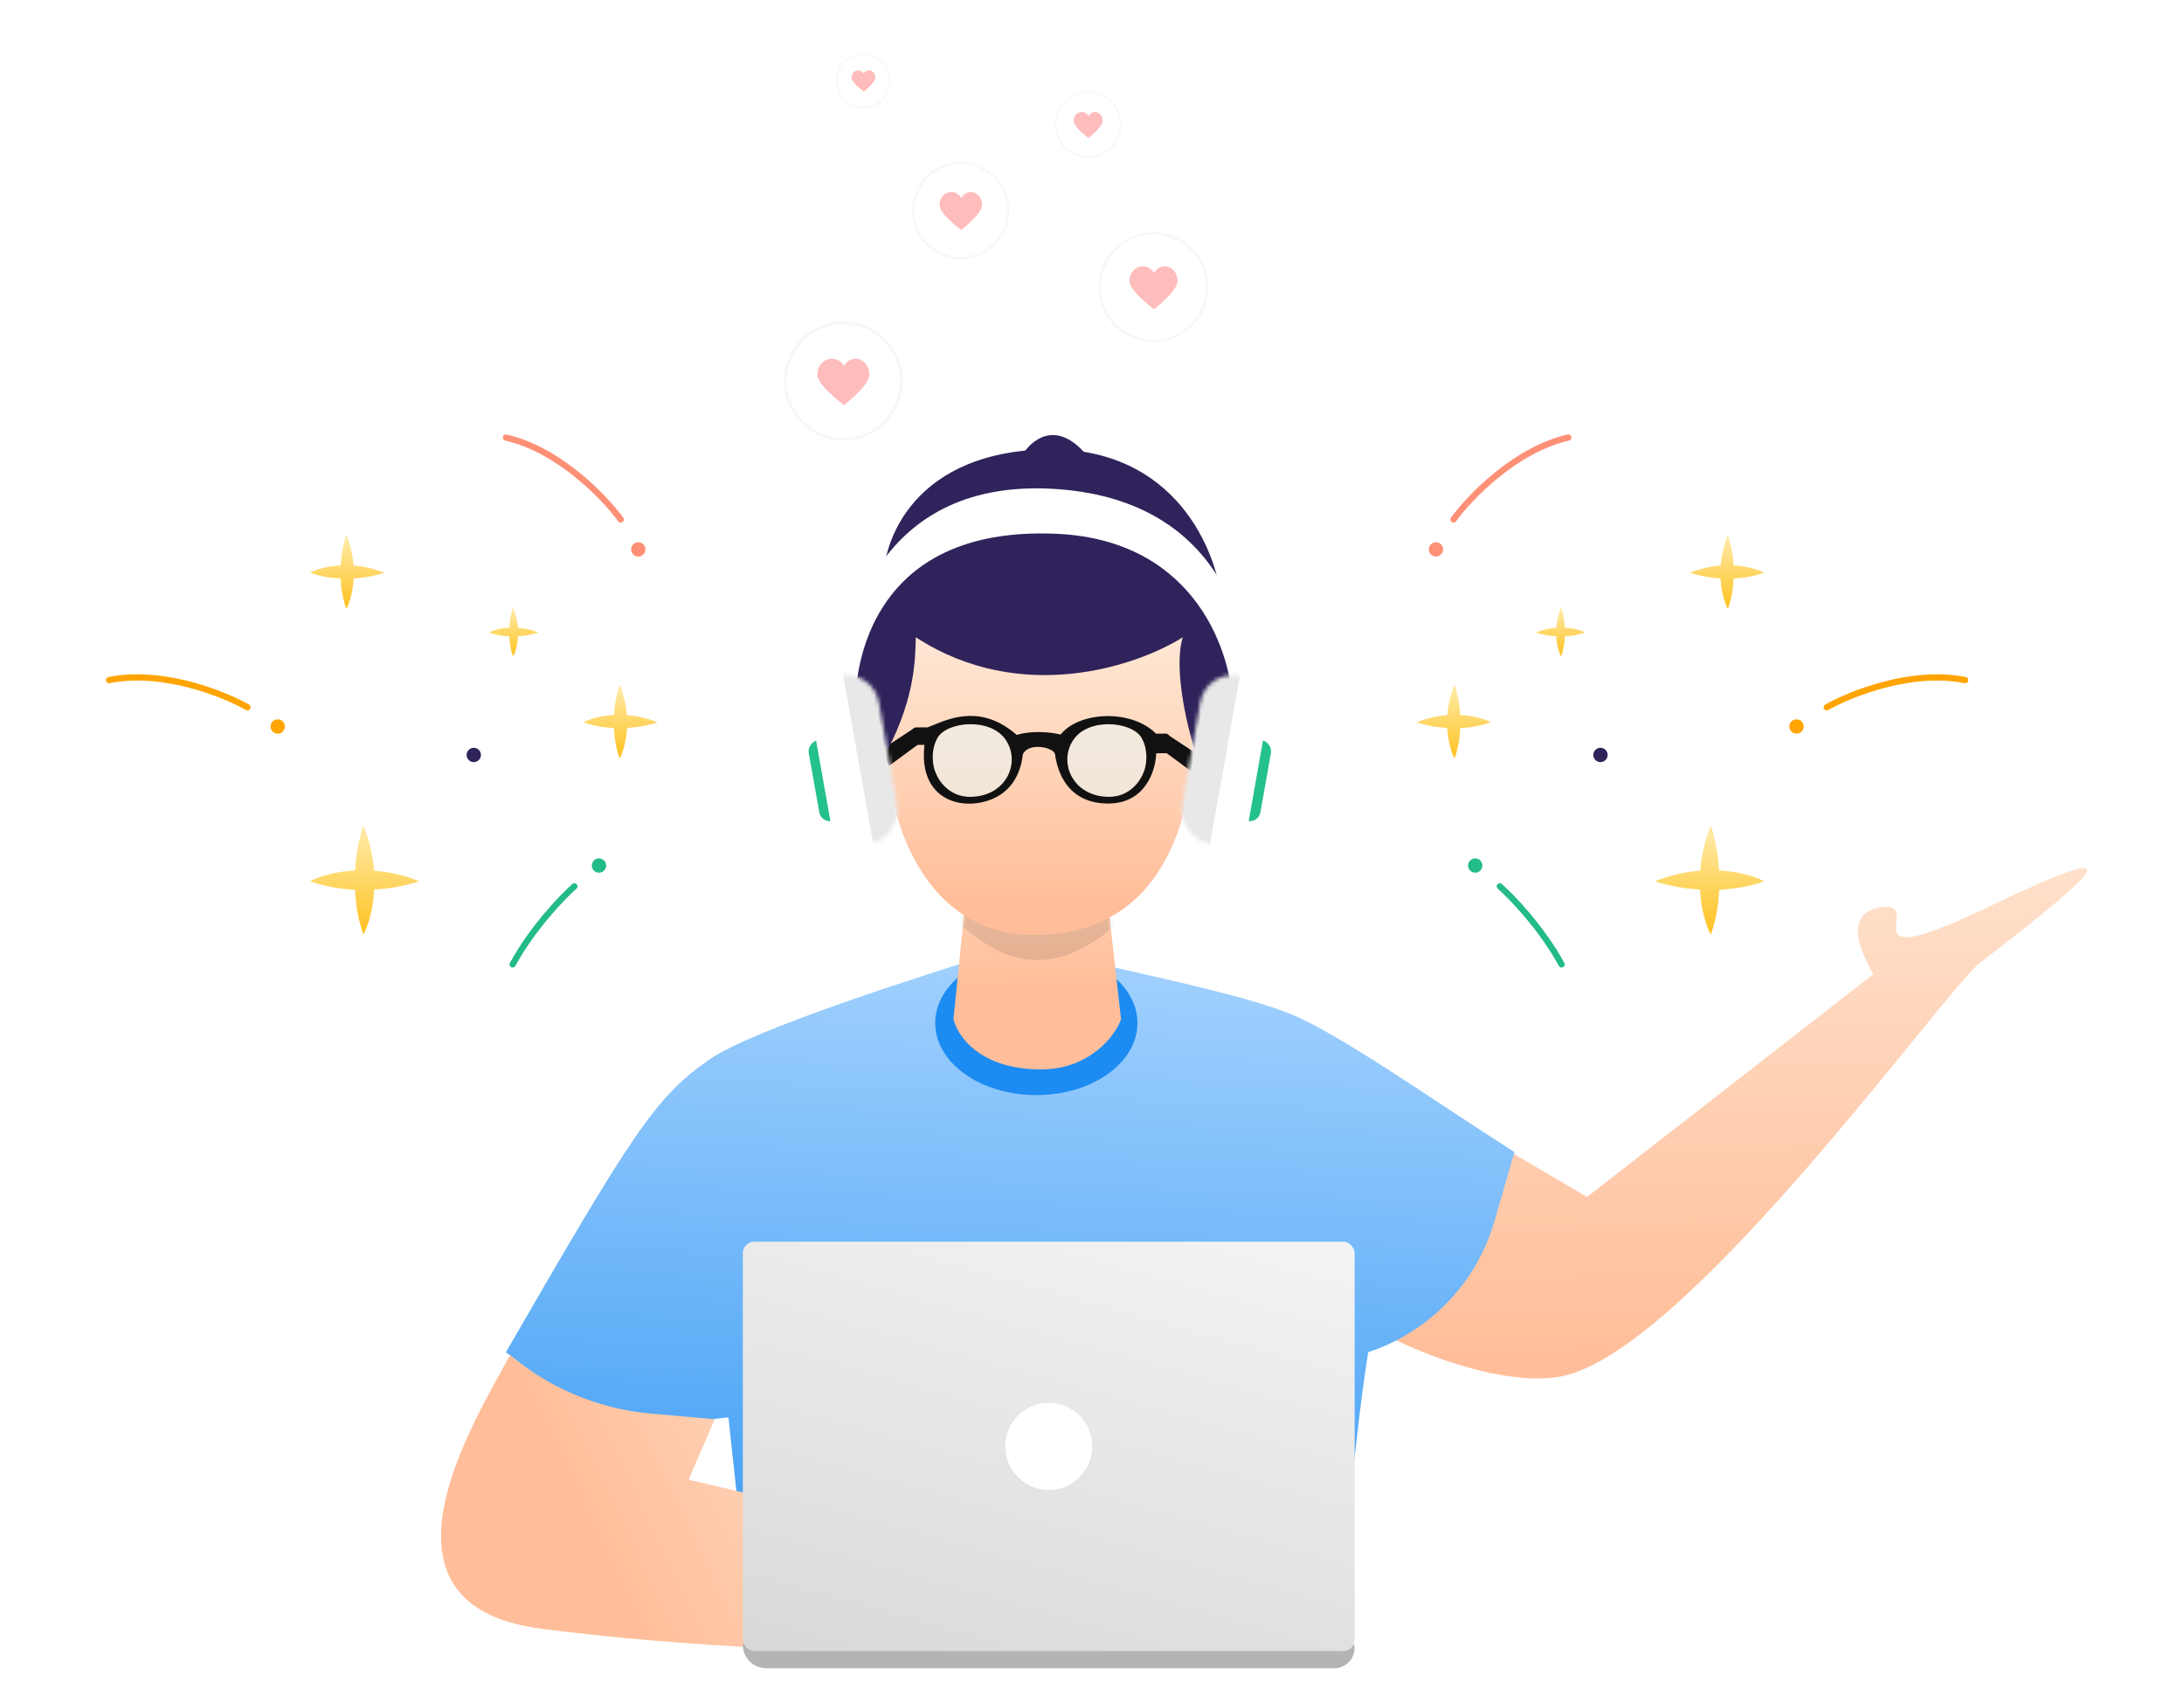 <?xml version="1.0" encoding="UTF-8"?> <svg xmlns="http://www.w3.org/2000/svg" width="561" height="432" viewBox="0 0 561 432" fill="none"> <path d="M407.661 307.394L367.939 284.075L336.738 330.508C354.966 345.72 385.589 356.782 401.413 353.404C433.887 346.471 499.51 254.268 508.616 247.249C539.614 223.351 549.69 214.282 510.902 232.851C473.921 250.555 493.508 232.851 484.448 232.851C473.563 233.612 477.17 243.272 481.21 250.195L407.661 307.394Z" fill="url(#paint0_linear_61_3529)"></path> <path d="M182.278 272.067C193.485 264.285 237.767 250.267 257.215 244.23L277.79 246.475C290.754 249.689 318.56 255.168 331.351 260.354C344.142 265.539 367.354 282.076 389.009 295.866L383.896 313.574C379.304 329.477 367.16 342.09 351.443 347.28C347.398 373.002 343.91 414.819 344.486 427.783L194 427.667L187.11 364.018L156.122 367.338L129.945 347.28C162.722 290.586 168.27 281.795 182.278 272.067Z" fill="url(#paint1_linear_61_3529)"></path> <path d="M139.227 418.322C91.546 412.276 122.557 363.952 131.011 347.992C141.236 356.599 153.862 361.851 167.175 363.033L183.606 364.493L176.878 380.015L249.517 397.02L259.708 425.291C252.449 424.056 198.52 425.84 139.227 418.322Z" fill="url(#paint2_linear_61_3529)"></path> <path d="M262.285 117.358C264.632 113.114 271.362 107.173 279.51 117.358H262.285Z" fill="#30235B"></path> <ellipse cx="266.199" cy="262.739" rx="25.973" ry="18.508" fill="#1D8CF2"></ellipse> <path d="M244.918 261.746L248.549 225.598H283.894L287.954 261.746C286.534 266.004 279.835 274.64 267.428 274.64C251.615 274.64 245.932 266.004 244.918 261.746Z" fill="url(#paint3_linear_61_3529)"></path> <mask id="mask0_61_3529" style="mask-type:alpha" maskUnits="userSpaceOnUse" x="244" y="225" width="44" height="50"> <path d="M244.918 261.746L248.549 225.598H283.894L287.961 261.82C286.542 266.077 279.82 274.641 267.413 274.641C251.6 274.641 245.932 266.004 244.918 261.746Z" fill="url(#paint4_linear_61_3529)"></path> </mask> <g mask="url(#mask0_61_3529)"> <path opacity="0.1" d="M296.633 226.982C264.674 266.525 246.815 234.731 237.59 229.962L243.929 203.229L281.77 198.711L296.633 226.982Z" fill="black"></path> </g> <path d="M265.584 240.108C227.467 240.108 220.912 185.393 232.689 160.367C259.187 127.98 292.311 146.872 305.56 160.367C308.75 181.222 312.267 240.108 265.584 240.108Z" fill="url(#paint5_linear_61_3529)"></path> <path d="M306.211 198.249L298.743 192.748L299.898 188.652L308.428 194.277L306.211 198.249Z" fill="#111111"></path> <path d="M228.406 196.656L235.874 191.154L234.719 187.059L226.189 192.683L228.406 196.656Z" fill="#111111"></path> <path d="M235.242 163.657C262.265 181.264 292.224 170.993 303.825 163.657C301.382 171.361 304.843 186.17 306.878 192.611C324.462 169.713 318.713 157.348 313.641 154.027C312.796 142.615 302.421 114.081 267.592 115.433C232.763 116.786 226.004 141.488 226.991 150.646C213.803 168.568 221.649 186.09 228.009 192.611C235.242 178.571 235.077 168.722 235.242 163.657Z" fill="#30235B"></path> <g filter="url(#filter0_d_61_3529)"> <path d="M270.358 133.051C230.015 131.701 221.029 158.232 219.823 173.639C219.726 174.872 218.717 175.844 217.48 175.844C216.159 175.844 215.107 174.743 215.225 173.428C216.985 153.674 227.517 119.155 270.358 121.535C313.614 123.938 322.076 158.373 320.749 177.569C320.678 178.596 319.81 179.373 318.78 179.373C317.657 179.373 316.756 178.461 316.711 177.339C316.075 161.412 305.486 134.069 270.358 133.051Z" fill="white"></path> </g> <g filter="url(#filter1_d_61_3529)"> <rect x="321.559" y="185.672" width="5.476" height="21.013" rx="2.738" transform="rotate(10.054 321.559 185.672)" fill="#24C28A"></rect> </g> <g filter="url(#filter2_d_61_3529)"> <rect x="309.793" y="172.051" width="16.867" height="43.773" rx="8.433" transform="rotate(10.054 309.793 172.051)" fill="white"></rect> </g> <g filter="url(#filter3_d_61_3529)"> <rect width="5.476" height="21.013" rx="2.738" transform="matrix(-0.985 0.175 0.175 0.985 212.648 185.672)" fill="#24C28A"></rect> </g> <g filter="url(#filter4_d_61_3529)"> <rect width="16.867" height="43.773" rx="8.433" transform="matrix(-0.985 0.175 0.175 0.985 224.258 172.051)" fill="white"></rect> </g> <mask id="mask1_61_3529" style="mask-type:alpha" maskUnits="userSpaceOnUse" x="209" y="173" width="22" height="44"> <rect width="16.867" height="43.773" rx="8.433" transform="matrix(-0.985 0.175 0.175 0.985 224.285 172.051)" fill="white"></rect> </mask> <g mask="url(#mask1_61_3529)"> <rect x="216.34" y="172.051" width="21.94" height="47.517" transform="rotate(-10.098 216.34 172.051)" fill="#E8E8E8"></rect> </g> <mask id="mask2_61_3529" style="mask-type:alpha" maskUnits="userSpaceOnUse" x="303" y="173" width="23" height="44"> <rect x="309.793" y="172.051" width="16.867" height="43.773" rx="8.433" transform="rotate(10.054 309.793 172.051)" fill="white"></rect> </mask> <g mask="url(#mask2_61_3529)"> <rect width="21.94" height="47.517" transform="matrix(-0.985 -0.175 -0.175 0.985 318.762 172.051)" fill="#E8E8E8"></rect> </g> <path opacity="0.5" d="M249.162 204.641C243.769 204.641 241.054 200.391 240.364 198.493C239.57 196.906 238.943 192.771 240.822 189.487C243.211 185.311 254.441 184.146 258.374 190.046C262.308 195.946 258.374 204.641 249.162 204.641Z" fill="#E6FCFF"></path> <path opacity="0.5" d="M284.893 204.641C290.285 204.641 293.001 200.391 293.691 198.493C294.485 196.906 295.111 192.771 293.232 189.487C290.843 185.311 279.614 184.146 275.68 190.046C271.747 195.946 275.68 204.641 284.893 204.641Z" fill="#E6FCFF"></path> <path fill-rule="evenodd" clip-rule="evenodd" d="M261.156 188.747C252.362 181.023 244.418 184.291 239.711 186.228C239.188 186.443 238.704 186.642 238.264 186.807L235.317 186.813C234.762 186.814 234.314 187.267 234.319 187.822L234.341 190.299C234.346 190.848 234.792 191.29 235.341 191.29L237.472 191.29C235.928 204.541 245.7 208.087 253.515 205.699C260.483 203.569 262.348 197.544 262.721 193.764C264.212 190.462 270.746 191.988 271.004 193.691C271.01 193.73 271.017 193.775 271.024 193.824L271.024 193.825C271.331 195.899 272.876 206.347 284.639 206.362C294.274 206.374 296.887 197.766 296.99 193.46L299.484 193.438C300.036 193.433 300.48 192.982 300.475 192.43L300.448 189.399C300.443 188.846 299.991 188.403 299.439 188.407L296.945 188.43C290.669 182.071 277.187 182.667 272.439 188.647C267.199 187.438 262.734 188.21 261.156 188.747ZM249.158 204.645C243.765 204.645 241.05 200.395 240.36 198.497C239.566 196.91 238.939 192.775 240.818 189.49C243.207 185.314 254.437 184.15 258.37 190.05C262.304 195.95 258.37 204.645 249.158 204.645ZM293.691 198.497C293.001 200.395 290.285 204.645 284.893 204.645C275.68 204.645 271.747 195.95 275.68 190.05C279.614 184.15 290.843 185.314 293.232 189.49C295.111 192.775 294.484 196.91 293.691 198.497Z" fill="#111111"></path> <path d="M190.812 422.423C190.812 421.868 191.262 421.418 191.817 421.418H346.209C347.18 421.418 347.967 422.205 347.967 423.176C347.967 426.089 345.606 428.45 342.693 428.45H196.84C193.511 428.45 190.812 425.751 190.812 422.423Z" fill="#B4B4B4"></path> <rect x="190.812" y="318.883" width="157.155" height="105.147" rx="2.947" fill="url(#paint6_linear_61_3529)"></rect> <circle cx="269.391" cy="371.458" r="11.177" fill="white"></circle> <path fill-rule="evenodd" clip-rule="evenodd" d="M157.729 183.609C157.928 180.201 158.608 177.348 159.174 175.762C160.287 178.543 160.837 181.214 161.023 183.649C163.458 183.835 166.129 184.385 168.91 185.498C167.324 186.064 164.471 186.744 161.063 186.943C160.873 190.562 159.942 193.375 159.174 194.815C158.239 192.198 157.813 189.506 157.702 186.97C155.166 186.859 152.474 186.433 149.857 185.498C151.297 184.73 154.109 183.799 157.729 183.609Z" fill="url(#paint7_linear_61_3529)"></path> <path fill-rule="evenodd" clip-rule="evenodd" d="M130.844 161.179C130.976 158.911 131.429 157.012 131.805 155.957C132.546 157.808 132.912 159.585 133.036 161.206C134.657 161.33 136.434 161.696 138.285 162.437C137.23 162.814 135.331 163.266 133.063 163.399C132.936 165.808 132.317 167.68 131.805 168.639C131.183 166.897 130.899 165.105 130.825 163.417C129.137 163.343 127.345 163.059 125.603 162.437C126.562 161.925 128.434 161.306 130.844 161.179Z" fill="url(#paint8_linear_61_3529)"></path> <path fill-rule="evenodd" clip-rule="evenodd" d="M87.518 145.203C87.717 141.794 88.397 138.941 88.963 137.355C90.076 140.137 90.626 142.808 90.812 145.243C93.247 145.429 95.918 145.979 98.699 147.092C97.113 147.658 94.26 148.338 90.852 148.537C90.662 152.156 89.731 154.968 88.963 156.409C88.028 153.791 87.602 151.099 87.491 148.564C84.955 148.453 82.263 148.026 79.646 147.092C81.086 146.324 83.898 145.393 87.518 145.203Z" fill="url(#paint9_linear_61_3529)"></path> <path fill-rule="evenodd" clip-rule="evenodd" d="M91.227 223.544C91.52 218.528 92.52 214.33 93.353 211.996C94.991 216.089 95.8 220.019 96.073 223.602C99.657 223.876 103.587 224.685 107.68 226.322C105.346 227.156 101.148 228.156 96.132 228.449C95.852 233.773 94.483 237.909 93.353 240.028C91.978 236.178 91.351 232.218 91.187 228.488C87.458 228.325 83.498 227.697 79.648 226.322C81.767 225.192 85.903 223.823 91.227 223.544Z" fill="url(#paint10_linear_61_3529)"></path> <circle cx="121.697" cy="193.888" r="1.841" fill="#2F235A"></circle> <circle cx="163.955" cy="141.091" r="1.841" fill="#FE9076"></circle> <circle cx="71.334" cy="186.58" r="1.841" fill="#FFA400"></circle> <circle cx="153.861" cy="222.291" r="1.841" fill="#23BB86"></circle> <path d="M159.441 133.407C155.278 127.689 143.551 115.477 129.947 112.367" stroke="#FE9076" stroke-width="1.603" stroke-linecap="round"></path> <path d="M63.566 181.646C57.413 178.158 41.688 171.88 28.015 174.667" stroke="#FFA400" stroke-width="1.603" stroke-linecap="round"></path> <path d="M147.539 227.641C144.386 230.423 136.8 238.324 131.681 247.672" stroke="#23BB86" stroke-width="1.603" stroke-linecap="round"></path> <path fill-rule="evenodd" clip-rule="evenodd" d="M375.076 183.609C374.877 180.201 374.197 177.348 373.631 175.762C372.518 178.543 371.968 181.214 371.782 183.649C369.347 183.835 366.676 184.385 363.895 185.498C365.48 186.064 368.334 186.744 371.742 186.943C371.932 190.562 372.863 193.375 373.631 194.815C374.565 192.198 374.992 189.506 375.103 186.97C377.638 186.859 380.33 186.433 382.948 185.498C381.507 184.73 378.695 183.799 375.076 183.609Z" fill="url(#paint11_linear_61_3529)"></path> <path fill-rule="evenodd" clip-rule="evenodd" d="M401.961 161.179C401.828 158.911 401.376 157.012 400.999 155.957C400.259 157.808 399.893 159.585 399.769 161.206C398.148 161.33 396.371 161.696 394.52 162.437C395.575 162.814 397.474 163.266 399.742 163.399C399.868 165.808 400.488 167.68 400.999 168.639C401.621 166.897 401.905 165.105 401.979 163.417C403.667 163.343 405.459 163.059 407.202 162.437C406.243 161.925 404.371 161.306 401.961 161.179Z" fill="url(#paint12_linear_61_3529)"></path> <path fill-rule="evenodd" clip-rule="evenodd" d="M445.287 145.203C445.088 141.794 444.408 138.941 443.842 137.355C442.729 140.137 442.179 142.808 441.993 145.243C439.558 145.429 436.887 145.979 434.105 147.092C435.691 147.658 438.544 148.338 441.953 148.537C442.143 152.156 443.074 154.968 443.842 156.409C444.776 153.791 445.203 151.099 445.314 148.564C447.849 148.453 450.541 148.026 453.159 147.092C451.718 146.324 448.906 145.393 445.287 145.203Z" fill="url(#paint13_linear_61_3529)"></path> <path fill-rule="evenodd" clip-rule="evenodd" d="M441.578 223.544C441.285 218.528 440.285 214.33 439.451 211.996C437.814 216.089 437.005 220.019 436.731 223.602C433.148 223.876 429.218 224.685 425.125 226.322C427.459 227.156 431.657 228.156 436.672 228.449C436.952 233.773 438.321 237.909 439.451 240.028C440.826 236.178 441.454 232.218 441.617 228.488C445.347 228.325 449.307 227.697 453.156 226.322C451.038 225.192 446.901 223.823 441.578 223.544Z" fill="url(#paint14_linear_61_3529)"></path> <circle r="1.841" transform="matrix(-1 0 0 1 411.108 193.888)" fill="#2F235A"></circle> <circle r="1.841" transform="matrix(-1 0 0 1 368.85 141.091)" fill="#FE9076"></circle> <circle r="1.841" transform="matrix(-1 0 0 1 461.471 186.58)" fill="#FFA400"></circle> <circle r="1.841" transform="matrix(-1 0 0 1 378.944 222.291)" fill="#23BB86"></circle> <path d="M373.363 133.407C377.526 127.689 389.254 115.477 402.857 112.367" stroke="#FE9076" stroke-width="1.603" stroke-linecap="round"></path> <path d="M469.239 181.646C475.392 178.158 491.117 171.88 504.79 174.667" stroke="#FFA400" stroke-width="1.603" stroke-linecap="round"></path> <path d="M385.266 227.641C388.419 230.423 396.005 238.324 401.124 247.672" stroke="#23BB86" stroke-width="1.603" stroke-linecap="round"></path> <path d="M296.439 70.084C294.351 66.852 290.125 68.612 290.125 72.133C290.125 74.777 295.919 78.913 296.439 79.451C296.963 78.913 302.469 74.777 302.469 72.133C302.469 68.639 298.531 66.852 296.439 70.084Z" fill="#FFBCBC"></path> <circle cx="296.297" cy="73.734" r="13.8" stroke="#F7F7F7" stroke-width="0.65"></circle> <path d="M246.917 50.81C245.068 47.95 241.328 49.508 241.328 52.624C241.328 54.964 246.456 58.624 246.917 59.1C247.38 58.624 252.253 54.964 252.253 52.624C252.253 49.532 248.768 47.95 246.917 50.81Z" fill="#FFBCBC"></path> <circle cx="246.79" cy="54.06" r="12.213" stroke="#F7F7F7" stroke-width="0.575"></circle> <path d="M279.596 29.791C278.332 27.835 275.773 28.901 275.773 31.032C275.773 32.632 279.281 35.136 279.596 35.461C279.913 35.136 283.245 32.632 283.245 31.032C283.245 28.917 280.862 27.835 279.596 29.791Z" fill="#FFBCBC"></path> <circle cx="279.511" cy="32.015" r="8.353" stroke="#F7F7F7" stroke-width="0.393"></circle> <path d="M221.866 18.905C220.831 17.304 218.738 18.176 218.738 19.92C218.738 21.23 221.608 23.278 221.866 23.544C222.125 23.278 224.852 21.23 224.852 19.92C224.852 18.189 222.902 17.304 221.866 18.905Z" fill="#FFBCBC"></path> <circle cx="221.797" cy="20.73" r="6.835" stroke="#F7F7F7" stroke-width="0.322"></circle> <path d="M216.781 93.949C214.523 90.454 209.953 92.358 209.953 96.165C209.953 99.024 216.218 103.496 216.781 104.078C217.348 103.496 223.301 99.024 223.301 96.165C223.301 92.386 219.043 90.454 216.781 93.949Z" fill="#FFBCBC"></path> <circle cx="216.625" cy="97.86" r="14.923" stroke="#F7F7F7" stroke-width="0.703"></circle> <defs> <filter id="filter0_d_61_3529" x="181.216" y="91.418" width="173.661" height="125.955" filterUnits="userSpaceOnUse" color-interpolation-filters="sRGB"> <feFlood flood-opacity="0" result="BackgroundImageFix"></feFlood> <feColorMatrix in="SourceAlpha" type="matrix" values="0 0 0 0 0 0 0 0 0 0 0 0 0 0 0 0 0 0 127 0" result="hardAlpha"></feColorMatrix> <feOffset dy="4"></feOffset> <feGaussianBlur stdDeviation="17"></feGaussianBlur> <feColorMatrix type="matrix" values="0 0 0 0 0.039 0 0 0 0 0.065 0 0 0 0 0.104 0 0 0 0.13 0"></feColorMatrix> <feBlend mode="normal" in2="BackgroundImageFix" result="effect1_dropShadow_61_3529"></feBlend> <feBlend mode="normal" in="SourceGraphic" in2="effect1_dropShadow_61_3529" result="shape"></feBlend> </filter> <filter id="filter1_d_61_3529" x="284.326" y="156.107" width="76.189" height="88.775" filterUnits="userSpaceOnUse" color-interpolation-filters="sRGB"> <feFlood flood-opacity="0" result="BackgroundImageFix"></feFlood> <feColorMatrix in="SourceAlpha" type="matrix" values="0 0 0 0 0 0 0 0 0 0 0 0 0 0 0 0 0 0 127 0" result="hardAlpha"></feColorMatrix> <feOffset dy="4"></feOffset> <feGaussianBlur stdDeviation="17"></feGaussianBlur> <feColorMatrix type="matrix" values="0 0 0 0 0.039 0 0 0 0 0.065 0 0 0 0 0.104 0 0 0 0.13 0"></feColorMatrix> <feBlend mode="normal" in2="BackgroundImageFix" result="effect1_dropShadow_61_3529"></feBlend> <feBlend mode="normal" in="SourceGraphic" in2="effect1_dropShadow_61_3529" result="shape"></feBlend> </filter> <filter id="filter2_d_61_3529" x="269.492" y="143.393" width="89.567" height="111.362" filterUnits="userSpaceOnUse" color-interpolation-filters="sRGB"> <feFlood flood-opacity="0" result="BackgroundImageFix"></feFlood> <feColorMatrix in="SourceAlpha" type="matrix" values="0 0 0 0 0 0 0 0 0 0 0 0 0 0 0 0 0 0 127 0" result="hardAlpha"></feColorMatrix> <feOffset dy="4"></feOffset> <feGaussianBlur stdDeviation="17"></feGaussianBlur> <feColorMatrix type="matrix" values="0 0 0 0 0.039 0 0 0 0 0.065 0 0 0 0 0.104 0 0 0 0.13 0"></feColorMatrix> <feBlend mode="normal" in2="BackgroundImageFix" result="effect1_dropShadow_61_3529"></feBlend> <feBlend mode="normal" in="SourceGraphic" in2="effect1_dropShadow_61_3529" result="shape"></feBlend> </filter> <filter id="filter3_d_61_3529" x="173.692" y="156.107" width="76.189" height="88.775" filterUnits="userSpaceOnUse" color-interpolation-filters="sRGB"> <feFlood flood-opacity="0" result="BackgroundImageFix"></feFlood> <feColorMatrix in="SourceAlpha" type="matrix" values="0 0 0 0 0 0 0 0 0 0 0 0 0 0 0 0 0 0 127 0" result="hardAlpha"></feColorMatrix> <feOffset dy="4"></feOffset> <feGaussianBlur stdDeviation="17"></feGaussianBlur> <feColorMatrix type="matrix" values="0 0 0 0 0.039 0 0 0 0 0.065 0 0 0 0 0.104 0 0 0 0.13 0"></feColorMatrix> <feBlend mode="normal" in2="BackgroundImageFix" result="effect1_dropShadow_61_3529"></feBlend> <feBlend mode="normal" in="SourceGraphic" in2="effect1_dropShadow_61_3529" result="shape"></feBlend> </filter> <filter id="filter4_d_61_3529" x="174.991" y="143.393" width="89.567" height="111.362" filterUnits="userSpaceOnUse" color-interpolation-filters="sRGB"> <feFlood flood-opacity="0" result="BackgroundImageFix"></feFlood> <feColorMatrix in="SourceAlpha" type="matrix" values="0 0 0 0 0 0 0 0 0 0 0 0 0 0 0 0 0 0 127 0" result="hardAlpha"></feColorMatrix> <feOffset dy="4"></feOffset> <feGaussianBlur stdDeviation="17"></feGaussianBlur> <feColorMatrix type="matrix" values="0 0 0 0 0.039 0 0 0 0 0.065 0 0 0 0 0.104 0 0 0 0.13 0"></feColorMatrix> <feBlend mode="normal" in2="BackgroundImageFix" result="effect1_dropShadow_61_3529"></feBlend> <feBlend mode="normal" in="SourceGraphic" in2="effect1_dropShadow_61_3529" result="shape"></feBlend> </filter> <linearGradient id="paint0_linear_61_3529" x1="417.793" y1="172.056" x2="420.44" y2="347.923" gradientUnits="userSpaceOnUse"> <stop stop-color="#FFEFE0"></stop> <stop offset="1" stop-color="#FFBE99"></stop> </linearGradient> <linearGradient id="paint1_linear_61_3529" x1="272.868" y1="214.051" x2="261.466" y2="461.583" gradientUnits="userSpaceOnUse"> <stop stop-color="#B5DBFF"></stop> <stop offset="1" stop-color="#1D8CF2"></stop> </linearGradient> <linearGradient id="paint2_linear_61_3529" x1="254.221" y1="301.217" x2="135.549" y2="358.092" gradientUnits="userSpaceOnUse"> <stop offset="0.068" stop-color="#FFEFE0"></stop> <stop offset="1" stop-color="#FFBE99"></stop> </linearGradient> <linearGradient id="paint3_linear_61_3529" x1="265.217" y1="186.711" x2="267.297" y2="253.097" gradientUnits="userSpaceOnUse"> <stop stop-color="#FFEFE0"></stop> <stop offset="1" stop-color="#FFBE99"></stop> </linearGradient> <linearGradient id="paint4_linear_61_3529" x1="265.217" y1="186.711" x2="262.303" y2="262.341" gradientUnits="userSpaceOnUse"> <stop stop-color="#FFEFE0"></stop> <stop offset="1" stop-color="#FFBE99"></stop> </linearGradient> <linearGradient id="paint5_linear_61_3529" x1="268.671" y1="151.317" x2="268.671" y2="231.036" gradientUnits="userSpaceOnUse"> <stop stop-color="#FFEFE0"></stop> <stop offset="1" stop-color="#FFBE99"></stop> </linearGradient> <linearGradient id="paint6_linear_61_3529" x1="301.84" y1="239.97" x2="243.735" y2="448.464" gradientUnits="userSpaceOnUse"> <stop offset="0.017" stop-color="white"></stop> <stop offset="1" stop-color="#D7D7D7"></stop> </linearGradient> <linearGradient id="paint7_linear_61_3529" x1="159.384" y1="177.79" x2="159.384" y2="195.679" gradientUnits="userSpaceOnUse"> <stop stop-color="#FFE89E"></stop> <stop offset="1" stop-color="#FFBF1A"></stop> </linearGradient> <linearGradient id="paint8_linear_61_3529" x1="131.944" y1="157.307" x2="131.944" y2="169.215" gradientUnits="userSpaceOnUse"> <stop stop-color="#FFE89E"></stop> <stop offset="1" stop-color="#FFBF1A"></stop> </linearGradient> <linearGradient id="paint9_linear_61_3529" x1="89.173" y1="139.383" x2="89.173" y2="157.273" gradientUnits="userSpaceOnUse"> <stop stop-color="#FFE89E"></stop> <stop offset="1" stop-color="#FFBF1A"></stop> </linearGradient> <linearGradient id="paint10_linear_61_3529" x1="93.664" y1="214.98" x2="93.664" y2="241.299" gradientUnits="userSpaceOnUse"> <stop stop-color="#FFE89E"></stop> <stop offset="1" stop-color="#FFBF1A"></stop> </linearGradient> <linearGradient id="paint11_linear_61_3529" x1="373.421" y1="177.79" x2="373.421" y2="195.679" gradientUnits="userSpaceOnUse"> <stop stop-color="#FFE89E"></stop> <stop offset="1" stop-color="#FFBF1A"></stop> </linearGradient> <linearGradient id="paint12_linear_61_3529" x1="400.861" y1="157.307" x2="400.861" y2="169.215" gradientUnits="userSpaceOnUse"> <stop stop-color="#FFE89E"></stop> <stop offset="1" stop-color="#FFBF1A"></stop> </linearGradient> <linearGradient id="paint13_linear_61_3529" x1="443.632" y1="139.383" x2="443.632" y2="157.273" gradientUnits="userSpaceOnUse"> <stop stop-color="#FFE89E"></stop> <stop offset="1" stop-color="#FFBF1A"></stop> </linearGradient> <linearGradient id="paint14_linear_61_3529" x1="439.141" y1="214.98" x2="439.141" y2="241.299" gradientUnits="userSpaceOnUse"> <stop stop-color="#FFE89E"></stop> <stop offset="1" stop-color="#FFBF1A"></stop> </linearGradient> </defs> </svg> 